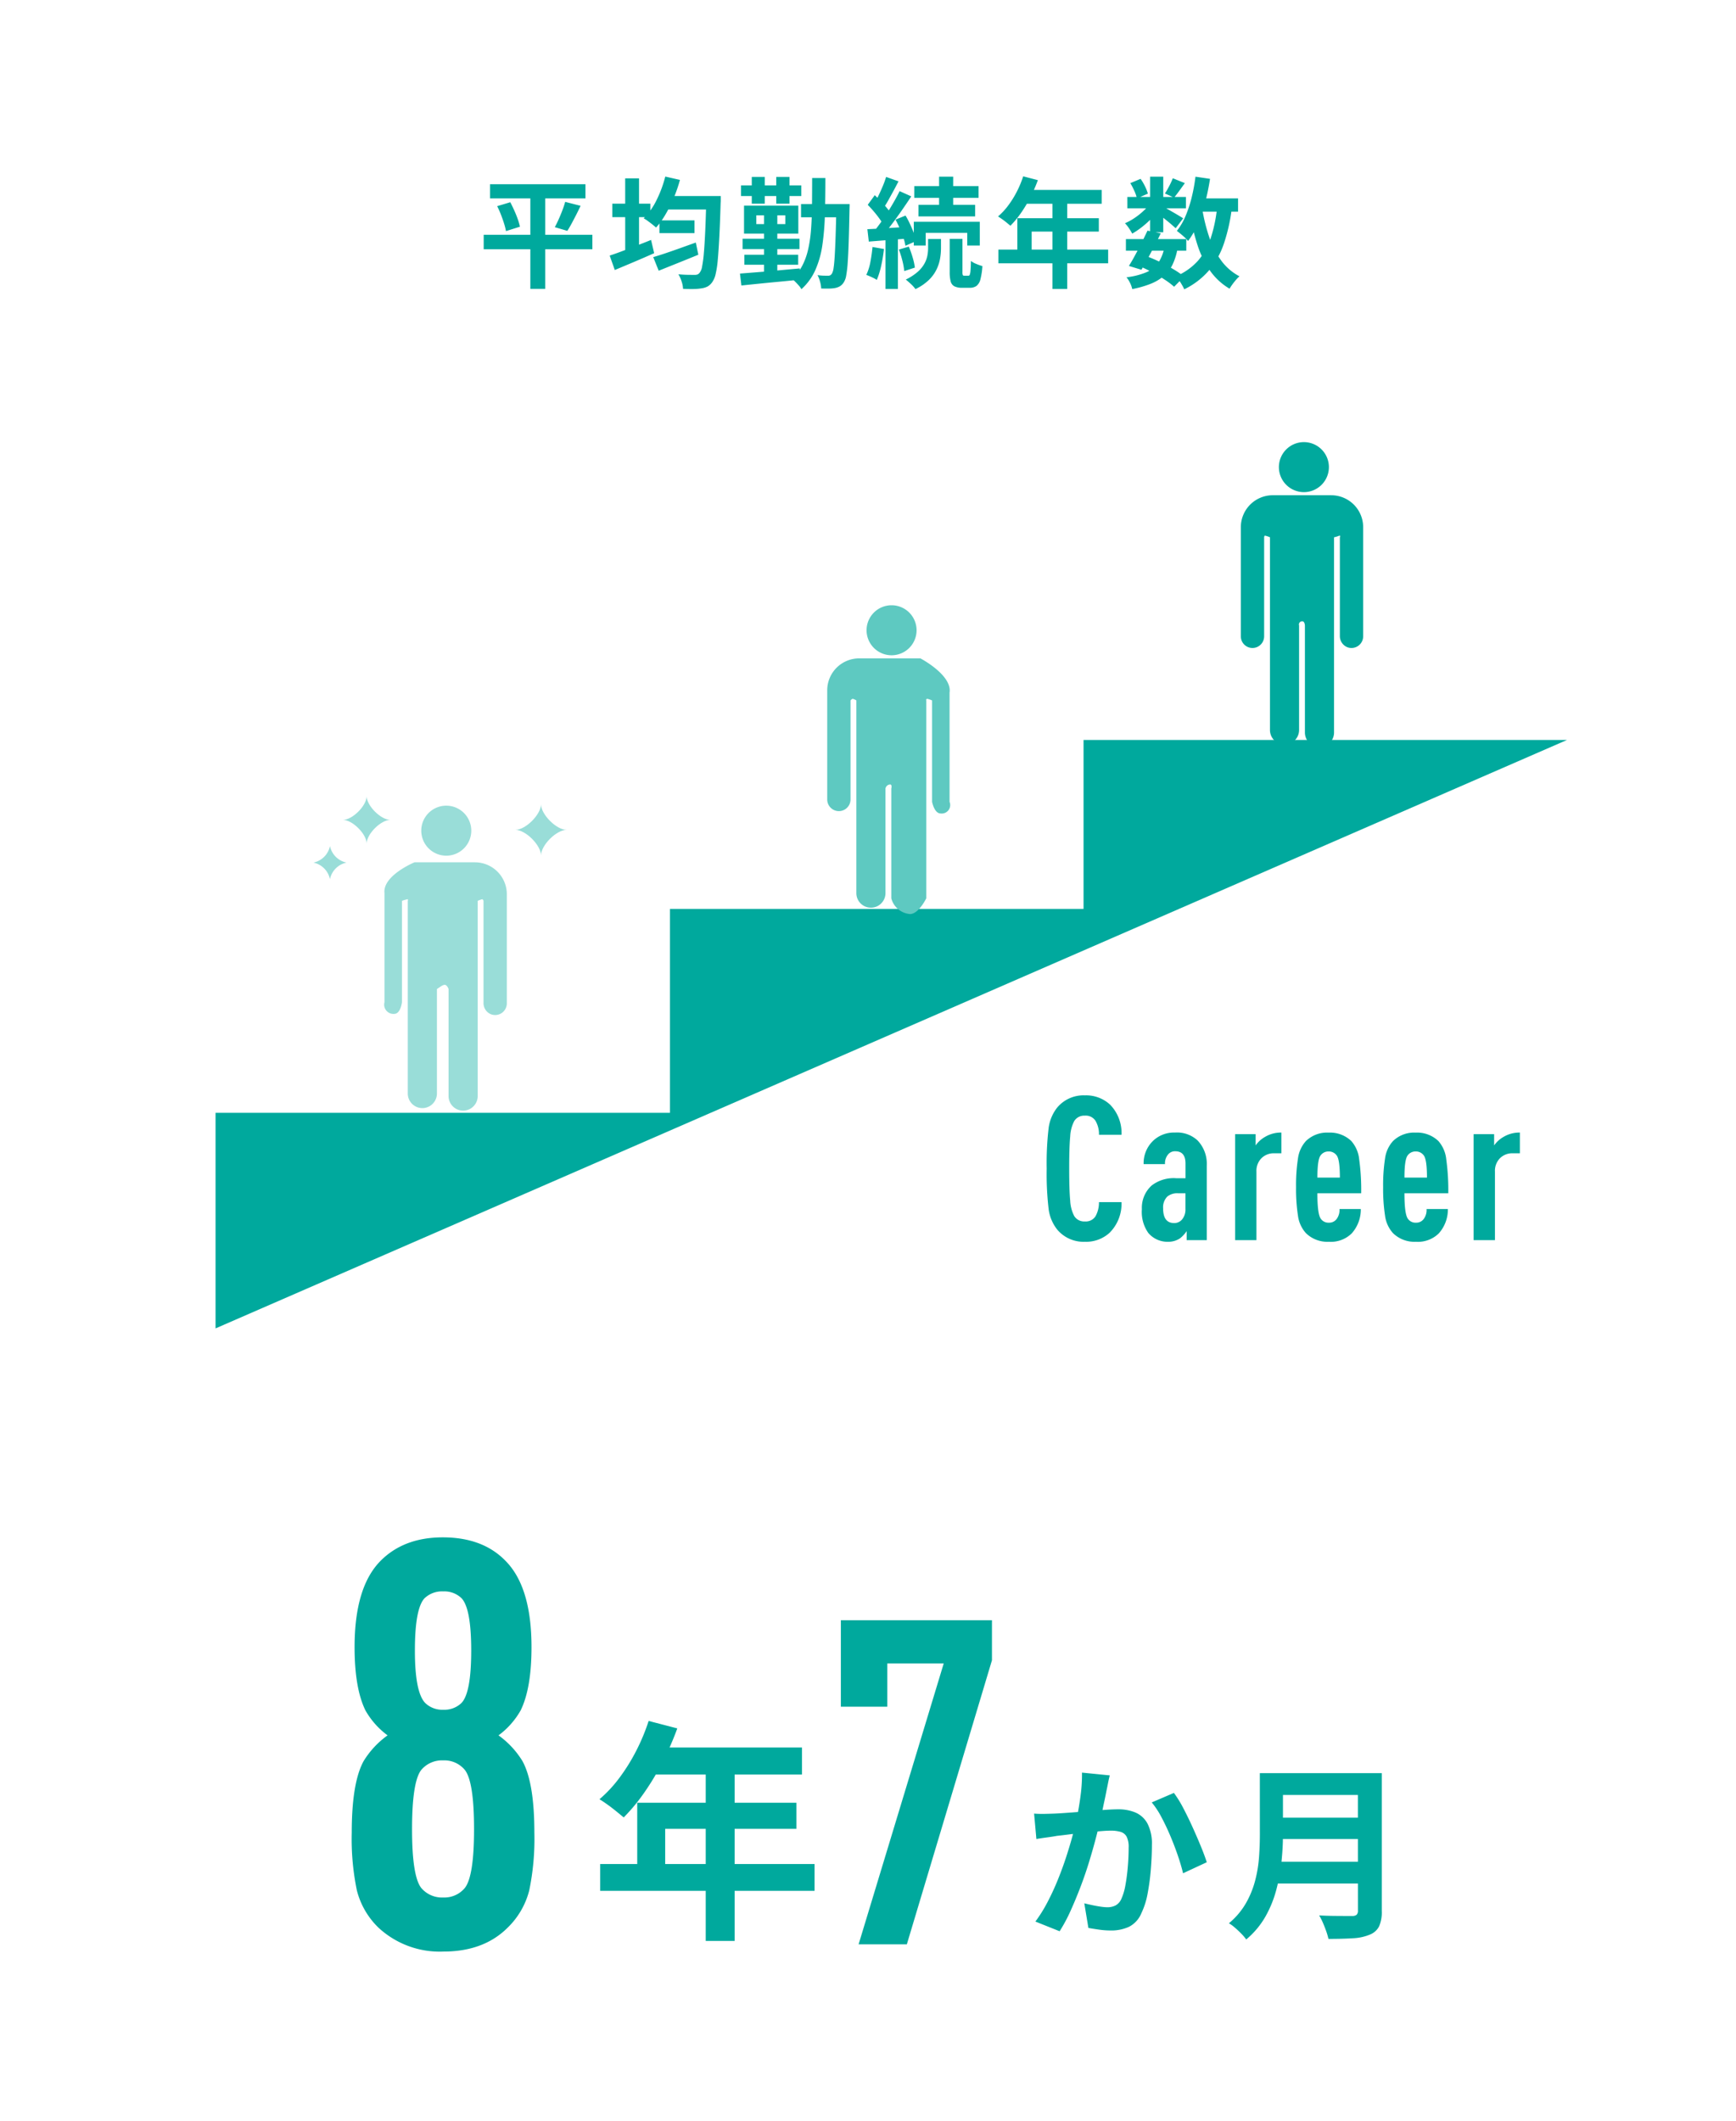 <svg xmlns="http://www.w3.org/2000/svg" xmlns:xlink="http://www.w3.org/1999/xlink" width="298" height="364" viewBox="0 0 298 364">
  <defs>
    <clipPath id="clip-path">
      <rect id="Rectangle_2002" data-name="Rectangle 2002" width="232" height="152.116" fill="none"/>
    </clipPath>
  </defs>
  <g id="Group_4392" data-name="Group 4392" transform="translate(-619.885 -7224)">
    <rect id="Rectangle_165" data-name="Rectangle 165" width="298" height="364" transform="translate(619.885 7224)" fill="#fff"/>
    <path id="Path_2345" data-name="Path 2345" d="M-63.508-16.138h16.384V-13.7H-63.508Zm-1.085,8.684h18.657v2.478H-64.594Zm2.314-4.915,2.253-.676q.348.676.686,1.423t.594,1.475a10.774,10.774,0,0,1,.379,1.3l-2.4.758a10.978,10.978,0,0,0-.328-1.3q-.225-.727-.532-1.516A15.43,15.43,0,0,0-62.28-12.37Zm11.674-.737,2.642.676q-.369.8-.768,1.577T-49.51-9.37q-.379.707-.727,1.239l-2.15-.635q.328-.594.666-1.352t.635-1.536Q-50.79-12.431-50.606-13.107Zm-5.98-2.007h2.56V1.823h-2.56Zm22.159,5.181h6.021v2.191h-6.021Zm-1.065,6.308q.922-.266,2.109-.666t2.529-.881q1.341-.481,2.673-.952l.43,2.089q-1.741.717-3.533,1.434T-34.55-1.29Zm2.028-10.486h7.823V-11.8h-7.823Zm7.086,0H-23.9v.727a3.724,3.724,0,0,1-.02.44q-.1,3.42-.225,5.827t-.266,3.963a16.735,16.735,0,0,1-.369,2.447,3.775,3.775,0,0,1-.532,1.3,2.508,2.508,0,0,1-.86.829,3.2,3.2,0,0,1-1.065.317,8.831,8.831,0,0,1-1.413.113q-.84.01-1.72-.031a4.794,4.794,0,0,0-.246-1.26,5.607,5.607,0,0,0-.553-1.239q.9.082,1.659.092t1.126.01a1.385,1.385,0,0,0,.492-.072.942.942,0,0,0,.369-.3,2.287,2.287,0,0,0,.42-1.065A20.628,20.628,0,0,0-26.8-4.321q.133-1.5.236-3.779t.184-5.478Zm-7.045-3.338,2.519.573a24.532,24.532,0,0,1-1.065,3.082,24.053,24.053,0,0,1-1.4,2.816A14.092,14.092,0,0,1-35-8.7q-.225-.2-.614-.512t-.788-.6a4.982,4.982,0,0,0-.727-.461,11.692,11.692,0,0,0,2.222-3.164A20.132,20.132,0,0,0-33.423-17.449ZM-42.516-12.8h6.533v2.314h-6.533Zm2.212-4.342h2.376V-3.523H-40.3ZM-42.967-3.891q.9-.287,2.068-.727t2.468-.942q1.3-.5,2.57-1.014l.532,2.273q-1.7.758-3.492,1.516t-3.267,1.372Zm32.85-8.847h6.738v2.273h-6.738Zm6.062,0h2.273v.2q0,.2-.01.461t-.01.4Q-1.864-8.5-1.935-6.3t-.174,3.625A19.637,19.637,0,0,1-2.365-.461a3.067,3.067,0,0,1-.4,1.137,2.2,2.2,0,0,1-.676.7,2.758,2.758,0,0,1-.84.307,6.306,6.306,0,0,1-1.055.092q-.625.01-1.321-.01A5.312,5.312,0,0,0-6.851.6a5.26,5.26,0,0,0-.44-1.137A8.831,8.831,0,0,0-6.236-.44q.481.01.748.01A.785.785,0,0,0-5.1-.512.946.946,0,0,0-4.813-.8a2.614,2.614,0,0,0,.276-.932q.113-.686.195-2t.154-3.4q.072-2.089.133-5.079ZM-8.212-17.2h2.273q0,3.379-.082,6.267a44.085,44.085,0,0,1-.44,5.274A16.2,16.2,0,0,1-7.67-1.393a9.839,9.839,0,0,1-2.386,3.277,3.031,3.031,0,0,0-.44-.625q-.3-.338-.614-.655a3.313,3.313,0,0,0-.584-.481A7.964,7.964,0,0,0-9.923-2.12,11.521,11.521,0,0,0-8.9-4.946a23.506,23.506,0,0,0,.5-3.441q.143-1.874.164-4.076T-8.212-17.2ZM-19.845-4.035h9.236v1.72h-9.236Zm-.307-2.744h9.769V-5h-9.769Zm-.266-9.155h10.342v1.823H-20.419Zm3.953,4.178h2.273V-.2h-2.273Zm-2.109-5.632h2.232V-12.8h-2.232Zm4.2,0H-12.1V-12.8h-2.273ZM-20.6-.8l2.98-.236q1.69-.133,3.564-.307t3.717-.338l.02,1.925Q-12.1.43-13.906.6t-3.451.338q-1.649.164-3,.307Zm2.806-9.994v1.5h4.977v-1.5Zm-2.109-1.659h9.318V-7.66h-9.318Zm33.485-4.977h2.417v5.8H13.578Zm-4.26,1.618H20.357V-13.8H9.318Zm.717,3.215h9.728v1.987H10.035Zm-.8,2.908H20.562v4.076h-2.15V-7.782H11.284v2.171H9.236ZM15.4-6.758h2.191v5.673a1.433,1.433,0,0,0,.061.543q.061.113.266.113h.7A.251.251,0,0,0,18.842-.6a2.576,2.576,0,0,0,.133-.717q.051-.543.072-1.649a3.752,3.752,0,0,0,.922.512,8.951,8.951,0,0,0,1.044.369A11.561,11.561,0,0,1,20.675.184,2.047,2.047,0,0,1,20,1.321a1.935,1.935,0,0,1-1.157.317H17.531A2.827,2.827,0,0,1,16.2,1.382a1.309,1.309,0,0,1-.635-.85A6.332,6.332,0,0,1,15.4-1.085Zm-3.707.02h2.212v1.659a10.211,10.211,0,0,1-.154,1.69,7.21,7.21,0,0,1-.594,1.853A6.443,6.443,0,0,1,11.848.276,8.7,8.7,0,0,1,9.523,1.864a5.355,5.355,0,0,0-.758-.85q-.492-.461-.9-.788A8.974,8.974,0,0,0,9.892-1.085,5.384,5.384,0,0,0,11.059-2.5a4.69,4.69,0,0,0,.512-1.393,7.116,7.116,0,0,0,.123-1.27ZM4.485-17.388l2.13.758q-.41.8-.86,1.628t-.881,1.6q-.43.768-.819,1.341l-1.638-.676q.369-.635.758-1.434t.748-1.659A15.4,15.4,0,0,0,4.485-17.388ZM6.8-14.95l2.007.9Q8.049-12.9,7.168-11.633T5.407-9.2Q4.526-8.028,3.727-7.148L2.314-7.926q.573-.7,1.2-1.567t1.229-1.823q.6-.952,1.137-1.894T6.8-14.95ZM1.331-12.6,2.54-14.254q.512.492,1.065,1.065t1.024,1.147a5.021,5.021,0,0,1,.7,1.065L4.014-9.114a6.858,6.858,0,0,0-.666-1.106q-.44-.614-.973-1.239T1.331-12.6ZM6.1-10.056l1.72-.7A14.855,14.855,0,0,1,8.6-9.277q.369.8.655,1.546a8.766,8.766,0,0,1,.41,1.341L7.8-5.571a7.485,7.485,0,0,0-.348-1.372Q7.188-7.721,6.84-8.53T6.1-10.056ZM1.27-8.417q1.372-.061,3.236-.174t3.789-.236L8.335-6.82q-1.8.143-3.594.276t-3.226.256Zm5.407,3.5,1.7-.512a15.116,15.116,0,0,1,.666,1.864,10.876,10.876,0,0,1,.379,1.741L7.6-1.229A11.562,11.562,0,0,0,7.281-3,15.036,15.036,0,0,0,6.676-4.915ZM2.15-5.366l1.966.348a27,27,0,0,1-.481,2.9A13.28,13.28,0,0,1,2.888.287,4.294,4.294,0,0,0,2.355-.02q-.328-.164-.676-.317T1.085-.573a8.789,8.789,0,0,0,.7-2.212Q2.028-4.076,2.15-5.366ZM4.383-7.311h2.13V1.843H4.383ZM28.017-17.49l2.519.655a25.928,25.928,0,0,1-1.3,2.97,22.859,22.859,0,0,1-1.618,2.693,16.283,16.283,0,0,1-1.792,2.161q-.246-.2-.635-.522t-.788-.6q-.4-.287-.707-.471A11.478,11.478,0,0,0,25.457-12.5a16.562,16.562,0,0,0,1.475-2.376A17.589,17.589,0,0,0,28.017-17.49Zm.451,2.335H41.492v2.376H27.279ZM27.013-10.3H41v2.294H29.471v4.3H27.013ZM23.757-4.915H42.6V-2.56H23.757Zm9.277-9.011h2.54V1.843h-2.54ZM45.65-6.717H56.013v1.987H45.65Zm.246-7.229H55.951V-12H45.9Zm3.461,5.775L51.63-7.7q-.512,1.065-1.1,2.191T49.377-3.328Q48.8-2.273,48.312-1.454l-2.15-.655q.492-.778,1.055-1.823t1.126-2.161Q48.906-7.209,49.357-8.172Zm2.888,2.826,2.273.2a10.557,10.557,0,0,1-.85,2.775A6.112,6.112,0,0,1,52.173-.4,8.059,8.059,0,0,1,49.91.952a17.631,17.631,0,0,1-3.174.911A4.359,4.359,0,0,0,46.346.778a4.89,4.89,0,0,0-.594-.942A12.643,12.643,0,0,0,49.1-1,4.92,4.92,0,0,0,51.18-2.621,6.619,6.619,0,0,0,52.244-5.345ZM53.7-17.162l2.068.84q-.492.676-.973,1.341t-.87,1.137l-1.577-.7q.348-.532.737-1.28A12.754,12.754,0,0,0,53.7-17.162Zm-3.891-.266H52.06v9.544H49.807Zm-3.4,1.106,1.761-.737a8.921,8.921,0,0,1,.758,1.29,7.275,7.275,0,0,1,.492,1.249l-1.884.819a6.044,6.044,0,0,0-.43-1.27A12.472,12.472,0,0,0,46.408-16.323Zm3.461,3.338,1.577.963a9.248,9.248,0,0,1-1.28,1.638,16.928,16.928,0,0,1-1.679,1.526,14.06,14.06,0,0,1-1.751,1.2,10.274,10.274,0,0,0-.563-.922,5.812,5.812,0,0,0-.686-.86,10.041,10.041,0,0,0,1.659-.911A12.093,12.093,0,0,0,48.712-11.6,6.947,6.947,0,0,0,49.869-12.984Zm1.987.594q.287.143.788.43t1.085.625q.584.338,1.065.625t.686.43l-1.29,1.7q-.287-.266-.737-.655t-.963-.8q-.512-.41-.983-.778t-.819-.594ZM57.364-13.7H64.9v2.273H57.364Zm.225-3.727,2.5.369q-.328,2.109-.84,4.086A24.524,24.524,0,0,1,58.01-9.329,14.284,14.284,0,0,1,56.32-6.39a4.712,4.712,0,0,0-.532-.573q-.348-.328-.737-.645t-.655-.522A10.647,10.647,0,0,0,55.88-10.66a21.119,21.119,0,0,0,1.055-3.195A29.791,29.791,0,0,0,57.59-17.428Zm3.727,5.12,2.519.246A30.528,30.528,0,0,1,62.454-5.9a14.265,14.265,0,0,1-2.57,4.588A13.194,13.194,0,0,1,55.665,1.9a7.341,7.341,0,0,0-.369-.717q-.246-.43-.532-.85a4.7,4.7,0,0,0-.532-.666A10.631,10.631,0,0,0,58.01-2.99a11.371,11.371,0,0,0,2.222-3.963A24.8,24.8,0,0,0,61.317-12.308Zm-2.56.43a30.4,30.4,0,0,0,1.208,4.854,14.676,14.676,0,0,0,2.048,3.994,9.168,9.168,0,0,0,3.133,2.7,5.581,5.581,0,0,0-.594.6q-.328.379-.625.788a7.787,7.787,0,0,0-.481.737,10.766,10.766,0,0,1-3.41-3.174,16.991,16.991,0,0,1-2.161-4.516,40.722,40.722,0,0,1-1.331-5.622ZM47.964-2.089l1.311-1.659A25.393,25.393,0,0,1,51.681-2.7q1.2.594,2.232,1.219a14.684,14.684,0,0,1,1.731,1.2l-1.72,1.741a13.436,13.436,0,0,0-1.6-1.208q-.963-.635-2.089-1.239T47.964-2.089Z" transform="translate(767.508 7271.755)" fill="#00a99d"/>
    <g id="Group_451" data-name="Group 451" transform="translate(-1.115 -2.245)">
      <path id="Path_2341" data-name="Path 2341" d="M-10.08-34.16l4.92,1.28a50.642,50.642,0,0,1-2.54,5.8,44.647,44.647,0,0,1-3.16,5.26,31.8,31.8,0,0,1-3.5,4.22q-.48-.4-1.24-1.02t-1.54-1.18q-.78-.56-1.38-.92a22.418,22.418,0,0,0,3.44-3.7,32.348,32.348,0,0,0,2.88-4.64A34.353,34.353,0,0,0-10.08-34.16Zm.88,4.56H16.24v4.64H-11.52Zm-2.84,9.48H15.28v4.48H-7.24v8.4h-4.8ZM-18.4-9.6H18.4V-5H-18.4ZM-.28-27.2H4.68V3.6H-.28Z" transform="translate(742.425 7555.779)" fill="#00a99d"/>
      <path id="Path_2340" data-name="Path 2340" d="M15.674-19.629a43.492,43.492,0,0,1-.879,9.912,13.543,13.543,0,0,1-3.711,6.4Q6.982.781.049.781a15.459,15.459,0,0,1-11.133-4.1,13.543,13.543,0,0,1-3.711-6.4,43.491,43.491,0,0,1-.879-9.912q0-8.594,2.051-12.3a15.161,15.161,0,0,1,4.1-4.395,13.753,13.753,0,0,1-3.809-4.3q-1.855-3.809-1.855-10.84,0-10.352,4.492-14.844,4-4,10.645-4,6.836,0,10.742,4,4.492,4.492,4.492,14.844,0,7.031-1.855,10.84a13.753,13.753,0,0,1-3.809,4.3,15.161,15.161,0,0,1,4.1,4.395Q15.674-28.223,15.674-19.629ZM5.322-20.215q0-8.105-1.563-10.156a4.554,4.554,0,0,0-3.711-1.66,4.661,4.661,0,0,0-3.809,1.66Q-5.322-28.32-5.322-20.215q0,8.008,1.562,10.059A4.661,4.661,0,0,0,.049-8.5a4.554,4.554,0,0,0,3.711-1.66Q5.322-12.207,5.322-20.215ZM3.174-41.895q1.66-1.758,1.66-8.984t-1.66-8.984A4.224,4.224,0,0,0,.049-61.035a4.355,4.355,0,0,0-3.223,1.172q-1.66,1.758-1.66,8.984,0,7.129,1.758,8.984A4.223,4.223,0,0,0,.049-40.723,4.223,4.223,0,0,0,3.174-41.895Z" transform="translate(697.054 7560.42)" fill="#00a99d"/>
      <path id="Path_2343" data-name="Path 2343" d="M-18.5-25.28q-.16.608-.3,1.328t-.272,1.328q-.128.7-.32,1.584t-.368,1.76q-.176.88-.368,1.712-.32,1.376-.8,3.2t-1.12,3.92q-.64,2.1-1.44,4.208t-1.7,4.112a27.638,27.638,0,0,1-1.92,3.6l-4.16-1.664a24.968,24.968,0,0,0,2.1-3.376q.976-1.872,1.776-3.856t1.424-3.9q.624-1.92,1.072-3.584t.7-2.848q.448-2.176.7-4.192a26.527,26.527,0,0,0,.224-3.808Zm11.008,3.008A19.312,19.312,0,0,1-5.9-19.7q.816,1.552,1.6,3.28t1.44,3.328q.656,1.6,1.008,2.72L-5.92-8.48q-.32-1.344-.88-2.992t-1.28-3.36q-.72-1.712-1.536-3.248a14.58,14.58,0,0,0-1.68-2.56Zm-24,3.552q.864.064,1.7.048t1.728-.048q.768-.032,1.9-.112t2.4-.176q1.264-.1,2.544-.208t2.368-.176q1.088-.064,1.792-.064a7.486,7.486,0,0,1,2.992.56,4.255,4.255,0,0,1,2.048,1.9,7.492,7.492,0,0,1,.752,3.648q0,1.888-.176,4.1A39.24,39.24,0,0,1-12-5.024,13.2,13.2,0,0,1-13.088-1.6a4.519,4.519,0,0,1-2.1,2.3,7.2,7.2,0,0,1-3.152.64A14.377,14.377,0,0,1-20.3,1.2q-1.04-.144-1.872-.3l-.7-4.224q.64.16,1.392.32t1.44.256a8.393,8.393,0,0,0,1.1.1,3.109,3.109,0,0,0,1.408-.3,2.275,2.275,0,0,0,.992-1.072,9.618,9.618,0,0,0,.72-2.4q.272-1.472.416-3.184t.144-3.28a3.9,3.9,0,0,0-.352-1.888,1.739,1.739,0,0,0-1.04-.816,6,6,0,0,0-1.712-.208q-.7,0-1.968.112t-2.672.256q-1.408.144-2.64.3t-1.9.224q-.672.128-1.744.272t-1.808.272ZM9.92-25.664H25.888v3.744H9.92Zm.032,7.648h16.1v3.648H9.952ZM9.76-10.464H25.824V-6.72H9.76Zm-2.5-15.2h3.968v10.592q0,2.08-.24,4.48a32,32,0,0,1-.88,4.864A19.33,19.33,0,0,1,8.224-1.056a14.413,14.413,0,0,1-3.3,3.936,7.873,7.873,0,0,0-.816-.96Q3.584,1.376,2.992.864A6.882,6.882,0,0,0,1.952.1a12.74,12.74,0,0,0,2.9-3.408A15.911,15.911,0,0,0,6.448-7.2a22.1,22.1,0,0,0,.672-4.032q.144-2.016.144-3.872Zm16.832,0h4.1V-2.016A6.083,6.083,0,0,1,27.728.64a3,3,0,0,1-1.584,1.408,8.475,8.475,0,0,1-2.88.624q-1.728.112-4.224.112a11.947,11.947,0,0,0-.384-1.312Q18.4.736,18.08,0a9.587,9.587,0,0,0-.64-1.248q1.12.064,2.288.08t2.08.016h1.3a1.122,1.122,0,0,0,.768-.208.954.954,0,0,0,.224-.72Z" transform="translate(830.003 7556.243)" fill="#00a99d"/>
      <path id="Path_2342" data-name="Path 2342" d="M12.852-48.75-1.758,0h-8.281L4.57-48.2H-5.117v7.422h-7.969V-55.625H12.852Z" transform="translate(778.426 7559.956)" fill="#00a99d"/>
    </g>
    <g id="Group_4386" data-name="Group 4386" transform="translate(656.885 7299.884)">
      <path id="Path_2344" data-name="Path 2344" d="M14.257-6.524A7.045,7.045,0,0,1,12.22-1.277,5.96,5.96,0,0,1,7.974.276,5.885,5.885,0,0,1,3.21-1.83,7.119,7.119,0,0,1,1.743-5.368a51.44,51.44,0,0,1-.328-6.921,51.44,51.44,0,0,1,.328-6.921A7.119,7.119,0,0,1,3.21-22.748a5.885,5.885,0,0,1,4.764-2.106,6.053,6.053,0,0,1,4.315,1.588,6.949,6.949,0,0,1,1.968,5.178H10.39A4.534,4.534,0,0,0,9.8-20.47a1.98,1.98,0,0,0-1.83-.9,2.007,2.007,0,0,0-1.83.932,6.308,6.308,0,0,0-.69,2.641q-.173,1.812-.173,5.506t.173,5.506a6.308,6.308,0,0,0,.69,2.641,2.007,2.007,0,0,0,1.83.932,1.98,1.98,0,0,0,1.83-.9,4.88,4.88,0,0,0,.587-2.416ZM28.893,0H25.441V-1.553a5.332,5.332,0,0,1-1.1,1.208,3.549,3.549,0,0,1-2.071.621,4.3,4.3,0,0,1-3.417-1.519,6.241,6.241,0,0,1-1.1-4.073,5.138,5.138,0,0,1,1.691-4.073,6.16,6.16,0,0,1,4.177-1.243h1.622v-2.52q0-2.106-1.76-2.106a1.517,1.517,0,0,0-1.208.518,2.377,2.377,0,0,0-.552,1.691H18.054a5.333,5.333,0,0,1,1.553-3.935,5.185,5.185,0,0,1,3.832-1.484,5.161,5.161,0,0,1,3.866,1.346,5.784,5.784,0,0,1,1.588,4.28ZM25.234-5.351V-8.043H24.026a2.712,2.712,0,0,0-1.9.552A2.615,2.615,0,0,0,21.4-5.454q0,2.52,1.9,2.52a1.732,1.732,0,0,0,1.381-.656A2.644,2.644,0,0,0,25.234-5.351ZM41.7-14.912H40.457a2.98,2.98,0,0,0-2.175.846,3.067,3.067,0,0,0-.863,2.3V0H33.76V-18.192h3.521v1.933a4.876,4.876,0,0,1,1.588-1.45,5.319,5.319,0,0,1,2.831-.759ZM55.4-8.043H47.879q0,3.452.552,4.315A1.593,1.593,0,0,0,49.846-3a1.584,1.584,0,0,0,1.381-.69,2.588,2.588,0,0,0,.449-1.657h3.659a6.168,6.168,0,0,1-1.553,4.177A5.108,5.108,0,0,1,49.846.276a5.248,5.248,0,0,1-3.935-1.484,5.529,5.529,0,0,1-1.364-3,30.176,30.176,0,0,1-.328-4.9,30.176,30.176,0,0,1,.328-4.9,5.529,5.529,0,0,1,1.364-3,5.2,5.2,0,0,1,3.9-1.45,5.271,5.271,0,0,1,3.9,1.45,5.615,5.615,0,0,1,1.346,3.141A38.52,38.52,0,0,1,55.4-8.043Zm-3.659-2.693q0-3-.518-3.763a1.647,1.647,0,0,0-1.415-.725A1.647,1.647,0,0,0,48.4-14.5q-.518.759-.518,3.763ZM70.351-8.043H62.826q0,3.452.552,4.315A1.593,1.593,0,0,0,64.793-3a1.584,1.584,0,0,0,1.381-.69,2.588,2.588,0,0,0,.449-1.657h3.659a6.168,6.168,0,0,1-1.553,4.177A5.108,5.108,0,0,1,64.793.276a5.248,5.248,0,0,1-3.935-1.484,5.529,5.529,0,0,1-1.364-3,30.176,30.176,0,0,1-.328-4.9,30.176,30.176,0,0,1,.328-4.9,5.529,5.529,0,0,1,1.364-3,5.2,5.2,0,0,1,3.9-1.45,5.271,5.271,0,0,1,3.9,1.45,5.615,5.615,0,0,1,1.346,3.141A38.521,38.521,0,0,1,70.351-8.043Zm-3.659-2.693q0-3-.518-3.763a1.647,1.647,0,0,0-1.415-.725,1.647,1.647,0,0,0-1.415.725q-.518.759-.518,3.763ZM82.64-14.912H81.4a2.98,2.98,0,0,0-2.175.846,3.067,3.067,0,0,0-.863,2.3V0H74.7V-18.192h3.521v1.933a4.876,4.876,0,0,1,1.588-1.45,5.319,5.319,0,0,1,2.831-.759Z" transform="translate(141.26 136.971)" fill="#00a99d"/>
      <path id="Path_2296" data-name="Path 2296" d="M149,51.116v29H78v35H0v37l232-101Z" fill="#00a99d"/>
      <g id="Group_4385" data-name="Group 4385">
        <g id="Group_4384" data-name="Group 4384" clip-path="url(#clip-path)">
          <path id="Path_2297" data-name="Path 2297" d="M39.606,70.981a4.292,4.292,0,1,0-4.292-4.294,4.295,4.295,0,0,0,4.292,4.294" fill="#99ddd8"/>
          <path id="Path_2298" data-name="Path 2298" d="M44.518,72.116H34.159S28.672,74.375,29,77.4V96.134a1.591,1.591,0,0,0,1.673,2c1.1,0,1.327-2,1.327-2v-17.4a7.368,7.368,0,0,1,.951-.279c.154,0,.049.279.049.279v33.071a2.5,2.5,0,0,0,5,0V93.863c.645-.393.96-.711,1.353-.711s.647.711.647.711V112.24a2.5,2.5,0,0,0,5,0V78.734a5.673,5.673,0,0,1,.757-.279c.154,0,.243.279.243.279V96.242a2.052,2.052,0,0,0,1.348,1.983A2.005,2.005,0,0,0,50,96.331V77.6a5.482,5.482,0,0,0-5.482-5.482" fill="#99ddd8"/>
          <path id="Path_2299" data-name="Path 2299" d="M116.046,36.583a4.292,4.292,0,1,0-4.292-4.294,4.295,4.295,0,0,0,4.292,4.294" fill="#5ec9c1"/>
          <path id="Path_2300" data-name="Path 2300" d="M120.989,37.116h-10.5A5.487,5.487,0,0,0,105,42.6V61.331a2,2,0,0,0,4,0v-17s.235-.278.391-.278a2.291,2.291,0,0,1,.609.278V77.407a2.5,2.5,0,0,0,5,0V59.465a.851.851,0,0,1,.793-.711c.39,0,.207.711.207.711V78.3a3.627,3.627,0,0,0,3.209,2.7C120.7,81,122,78.3,122,78.3V44.336c-.084-.154.04-.278.2-.278a4.74,4.74,0,0,1,.8.278v17.4s.369,2,1.475,2a1.455,1.455,0,0,0,1.525-2V43c.473-3.027-5.011-5.888-5.011-5.888" fill="#5ec9c1"/>
          <path id="Path_2301" data-name="Path 2301" d="M186.825,8.583a4.292,4.292,0,1,0-4.292-4.294,4.295,4.295,0,0,0,4.292,4.294" fill="#00a99d"/>
          <path id="Path_2302" data-name="Path 2302" d="M191.518,9.116H181.487A5.487,5.487,0,0,0,176,14.6V33.331a2,2,0,0,0,4,0v-17s.013-.278.17-.278a5.149,5.149,0,0,1,.83.278V49.407a2.5,2.5,0,0,0,5,0V31.465a.544.544,0,0,1,.571-.711c.39,0,.429.711.429.711V49.842a2.5,2.5,0,0,0,5,0V16.336c.694-.154.819-.278.975-.278s.025.278.025.278V33.242a2.052,2.052,0,0,0,1.348,1.983A2.005,2.005,0,0,0,197,33.331V14.6a5.482,5.482,0,0,0-5.482-5.482" fill="#00a99d"/>
          <path id="Path_2303" data-name="Path 2303" d="M55.868,70.944c0-1.758-2.637-4.395-4.4-4.395,1.758,0,4.4-2.637,4.4-4.4,0,1.758,2.637,4.4,4.4,4.4-1.758,0-4.4,2.637-4.4,4.395" fill="#99ddd8"/>
          <path id="Path_2304" data-name="Path 2304" d="M25.937,68.9c0-1.626-2.439-4.065-4.065-4.065,1.626,0,4.065-2.439,4.065-4.065,0,1.626,2.439,4.065,4.065,4.065-1.626,0-4.065,2.439-4.065,4.065" fill="#99ddd8"/>
          <path id="Path_2305" data-name="Path 2305" d="M19.638,75.011A3.653,3.653,0,0,0,16.8,72.168a3.653,3.653,0,0,0,2.843-2.843,3.653,3.653,0,0,0,2.843,2.843,3.653,3.653,0,0,0-2.843,2.843" fill="#99ddd8"/>
        </g>
      </g>
    </g>
  </g>
</svg>
